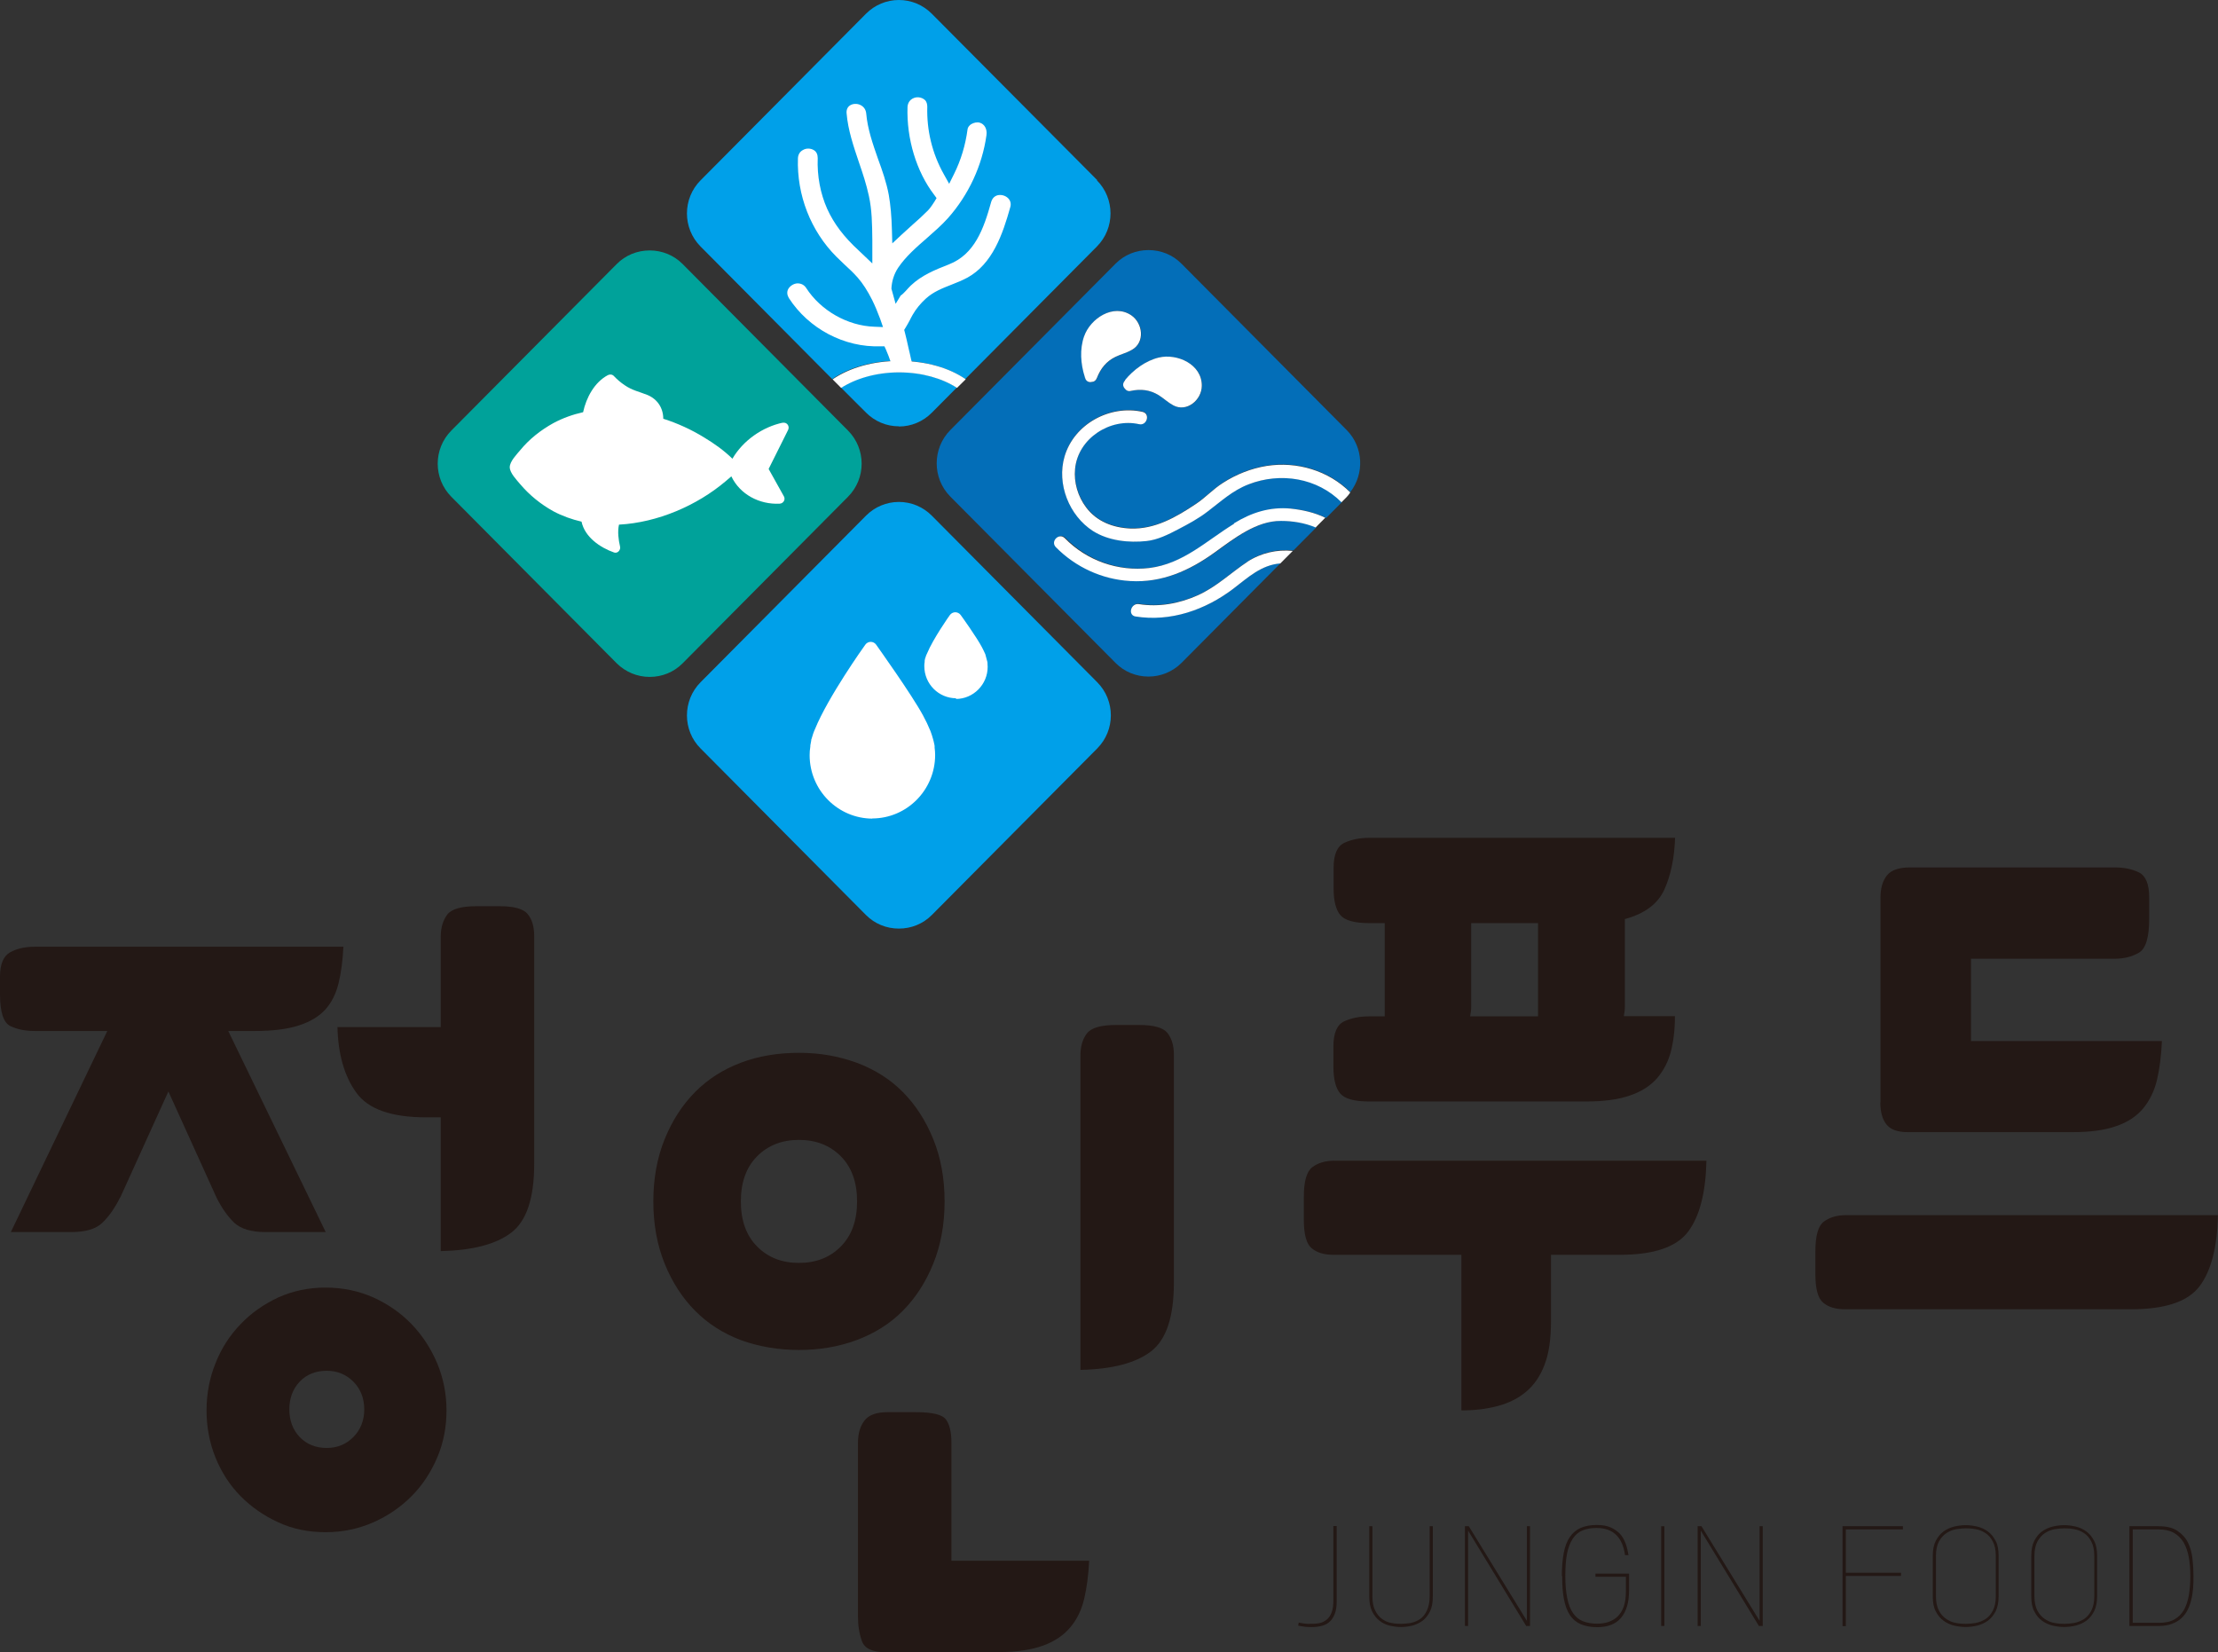 <svg width="98" height="73" viewBox="0 0 98 73" fill="none" xmlns="http://www.w3.org/2000/svg">
<rect x="0" y="0" width="98" height="73" fill="#333333" stroke="none"/>
<g clip-path="url(#clip0_4753_717)">
<path d="M5.305 52.91C5.073 53.378 4.81 53.751 4.524 54.024C4.238 54.304 3.774 54.437 3.132 54.437H0.479L4.741 45.552H1.524C1.114 45.552 0.766 45.482 0.456 45.334C0.155 45.186 0 44.719 0 43.932V43.146C0 42.593 0.155 42.235 0.456 42.071C0.758 41.908 1.114 41.83 1.524 41.83H15.173C15.142 42.445 15.073 42.982 14.957 43.45C14.841 43.917 14.647 44.306 14.369 44.61C14.091 44.913 13.704 45.147 13.194 45.311C12.683 45.474 12.041 45.552 11.26 45.552H10.085L14.392 54.437H11.74C11.105 54.437 10.641 54.296 10.348 54.024C10.061 53.744 9.798 53.378 9.566 52.91L7.44 48.223L5.313 52.91H5.305ZM9.52 64.396C9.783 65.05 10.154 65.618 10.626 66.101C11.105 66.584 11.662 66.973 12.296 67.261C12.931 67.557 13.627 67.697 14.384 67.697C15.142 67.697 15.838 67.549 16.496 67.261C17.145 66.973 17.71 66.584 18.189 66.101C18.669 65.618 19.04 65.05 19.319 64.396C19.597 63.742 19.728 63.049 19.728 62.317C19.728 61.585 19.589 60.892 19.319 60.238C19.04 59.584 18.669 59.007 18.189 58.509C17.71 58.011 17.145 57.621 16.496 57.325C15.846 57.037 15.142 56.889 14.384 56.889C13.627 56.889 12.938 57.037 12.296 57.325C11.662 57.621 11.098 58.011 10.626 58.509C10.146 59.007 9.775 59.584 9.52 60.238C9.257 60.892 9.126 61.585 9.126 62.317C9.126 63.049 9.257 63.742 9.52 64.396ZM13.24 61.047C13.541 60.728 13.944 60.565 14.439 60.565C14.903 60.565 15.297 60.728 15.614 61.047C15.931 61.367 16.094 61.779 16.094 62.27C16.094 62.761 15.931 63.173 15.614 63.492C15.297 63.812 14.903 63.975 14.439 63.975C13.944 63.975 13.549 63.812 13.24 63.492C12.938 63.173 12.784 62.761 12.784 62.27C12.784 61.779 12.938 61.367 13.24 61.047ZM21.043 40.039C20.378 40.039 19.945 40.164 19.759 40.413C19.574 40.662 19.473 40.989 19.473 41.394V45.381H14.91C14.941 46.58 15.212 47.538 15.738 48.27C16.256 49.002 17.285 49.367 18.823 49.367H19.473V55.278C20.865 55.246 21.901 54.982 22.582 54.468C23.263 53.954 23.603 52.942 23.603 51.423V41.355C23.603 40.95 23.51 40.623 23.317 40.389C23.131 40.156 22.713 40.039 22.079 40.039H21.035H21.043Z" fill="#231815"/>
<path d="M41.736 53.082C41.736 54.102 41.566 55.02 41.233 55.838C40.901 56.656 40.452 57.349 39.888 57.917C39.323 58.486 38.642 58.914 37.846 59.21C37.049 59.506 36.199 59.646 35.301 59.646C34.404 59.646 33.523 59.498 32.734 59.21C31.953 58.914 31.28 58.486 30.715 57.917C30.151 57.349 29.702 56.656 29.37 55.838C29.037 55.02 28.867 54.102 28.867 53.082C28.867 52.062 29.037 51.143 29.37 50.325C29.702 49.508 30.151 48.815 30.715 48.246C31.28 47.678 31.953 47.249 32.734 46.953C33.515 46.658 34.373 46.517 35.301 46.517C36.23 46.517 37.049 46.665 37.846 46.953C38.642 47.249 39.323 47.678 39.888 48.246C40.452 48.815 40.901 49.508 41.233 50.325C41.566 51.143 41.736 52.062 41.736 53.082ZM32.734 53.082C32.734 53.93 32.974 54.592 33.453 55.075C33.933 55.558 34.544 55.799 35.301 55.799C36.059 55.799 36.67 55.558 37.15 55.075C37.629 54.592 37.869 53.93 37.869 53.082C37.869 52.233 37.629 51.571 37.15 51.088C36.67 50.605 36.052 50.364 35.301 50.364C34.551 50.364 33.933 50.605 33.453 51.088C32.974 51.571 32.734 52.233 32.734 53.082ZM39.13 73C38.55 73 38.202 72.836 38.086 72.517C37.97 72.198 37.908 71.832 37.908 71.419V63.757C37.908 63.352 38.001 63.017 38.194 62.768C38.38 62.519 38.72 62.394 39.215 62.394H40.475C41.202 62.394 41.643 62.503 41.798 62.721C41.96 62.94 42.038 63.282 42.038 63.749V68.959H48.124C48.093 69.574 48.023 70.127 47.907 70.625C47.791 71.123 47.59 71.544 47.296 71.894C47.002 72.245 46.608 72.517 46.098 72.704C45.587 72.891 44.945 72.992 44.164 72.992H39.122L39.13 73ZM50.343 45.287C50.977 45.287 51.395 45.404 51.581 45.638C51.766 45.871 51.867 46.19 51.867 46.603V56.671C51.867 58.19 51.527 59.202 50.846 59.716C50.166 60.23 49.129 60.495 47.737 60.526V46.65C47.737 46.245 47.83 45.91 48.023 45.661C48.209 45.412 48.642 45.287 49.307 45.287H50.351H50.343Z" fill="#231815"/>
<path d="M57.609 52.863C57.609 52.194 57.733 51.766 57.981 51.571C58.228 51.384 58.553 51.283 58.963 51.283H75.397C75.366 52.684 75.103 53.728 74.592 54.413C74.082 55.098 73.076 55.441 71.569 55.441H68.529V58.376C68.529 59.163 68.436 59.809 68.243 60.3C68.057 60.798 67.787 61.187 67.439 61.483C67.091 61.779 66.673 61.989 66.178 62.122C65.683 62.254 65.15 62.316 64.57 62.316V55.441H58.916C58.507 55.441 58.189 55.347 57.957 55.153C57.725 54.966 57.609 54.545 57.609 53.907V52.856V52.863ZM58.916 47.133C58.916 47.685 59.017 48.082 59.218 48.316C59.419 48.55 59.844 48.666 60.478 48.666H70.084C70.865 48.666 71.514 48.581 72.017 48.402C72.528 48.23 72.922 47.973 73.216 47.639C73.502 47.304 73.711 46.907 73.827 46.455C73.943 46.003 74.005 45.482 74.005 44.898H71.746C71.777 44.75 71.793 44.61 71.793 44.462V40.607C72.659 40.374 73.239 39.945 73.533 39.315C73.819 38.684 73.981 37.921 74.012 37.018H60.494C60.084 37.018 59.728 37.088 59.404 37.236C59.087 37.384 58.924 37.749 58.924 38.334V39.252C58.924 39.805 59.025 40.202 59.226 40.436C59.427 40.669 59.852 40.786 60.486 40.786H61.182V44.906H60.486C60.076 44.906 59.721 44.976 59.396 45.123C59.079 45.271 58.916 45.637 58.916 46.221V47.14V47.133ZM65.003 44.462V40.786H67.957V44.906H64.956C64.987 44.758 65.003 44.617 65.003 44.469V44.462Z" fill="#231815"/>
<path d="M80.211 55.27C80.211 54.6 80.335 54.164 80.582 53.977C80.83 53.791 81.154 53.689 81.564 53.689H97.998C97.967 55.091 97.704 56.134 97.194 56.819C96.683 57.505 95.678 57.847 94.17 57.847H81.518C81.108 57.847 80.791 57.754 80.559 57.559C80.327 57.372 80.211 56.952 80.211 56.313V55.262V55.27ZM83.08 48.706C83.08 49.118 83.165 49.438 83.343 49.671C83.521 49.905 83.838 50.022 84.302 50.022H91.564C92.345 50.022 92.995 49.936 93.497 49.757C94.008 49.586 94.402 49.321 94.696 48.971C94.982 48.62 95.191 48.2 95.307 47.701C95.423 47.203 95.493 46.635 95.523 45.996H87.086V42.36H93.435C93.838 42.36 94.193 42.274 94.503 42.095C94.804 41.924 94.959 41.425 94.959 40.608V39.642C94.959 39.058 94.804 38.692 94.503 38.544C94.201 38.396 93.845 38.326 93.435 38.326H84.395C83.9 38.326 83.56 38.443 83.374 38.677C83.188 38.91 83.088 39.229 83.088 39.642V48.706H83.08Z" fill="#231815"/>
<path d="M59.061 67.433V70.742C59.061 70.983 59.03 71.178 58.968 71.326C58.906 71.474 58.821 71.599 58.713 71.684C58.605 71.77 58.473 71.824 58.318 71.855C58.164 71.887 58.001 71.894 57.831 71.887C57.754 71.887 57.669 71.879 57.576 71.863C57.483 71.848 57.406 71.84 57.359 71.824L57.383 71.692C57.421 71.7 57.491 71.715 57.568 71.723C57.653 71.739 57.731 71.746 57.792 71.746C57.963 71.746 58.117 71.746 58.257 71.723C58.396 71.7 58.512 71.645 58.612 71.567C58.713 71.49 58.782 71.38 58.837 71.24C58.891 71.1 58.914 70.921 58.914 70.695V67.425H59.061V67.433Z" fill="#231815"/>
<path d="M63.307 67.433V70.54C63.307 70.804 63.269 71.022 63.184 71.194C63.099 71.365 62.99 71.505 62.859 71.606C62.719 71.707 62.573 71.778 62.403 71.824C62.24 71.863 62.07 71.887 61.9 71.887C61.73 71.887 61.567 71.863 61.397 71.824C61.227 71.785 61.08 71.707 60.949 71.606C60.817 71.505 60.709 71.365 60.624 71.194C60.539 71.022 60.5 70.796 60.5 70.54V67.433H60.639V70.524C60.639 70.789 60.678 70.999 60.763 71.162C60.848 71.326 60.949 71.451 61.072 71.536C61.196 71.622 61.328 71.684 61.482 71.707C61.629 71.739 61.768 71.746 61.907 71.746C62.047 71.746 62.178 71.731 62.333 71.707C62.48 71.676 62.619 71.622 62.743 71.536C62.867 71.451 62.967 71.326 63.044 71.162C63.122 70.999 63.168 70.789 63.168 70.524V67.433H63.307Z" fill="#231815"/>
<path d="M67.603 71.84H67.433L64.866 67.627V71.84H64.727V67.433H64.897L67.464 71.614V67.433H67.603V71.84Z" fill="#231815"/>
<path d="M69.008 69.636C69.008 69.239 69.039 68.896 69.093 68.608C69.147 68.32 69.24 68.087 69.364 67.907C69.487 67.728 69.642 67.596 69.835 67.51C70.029 67.425 70.268 67.378 70.547 67.378C70.787 67.378 70.988 67.409 71.15 67.479C71.312 67.549 71.452 67.643 71.568 67.76C71.676 67.876 71.761 68.024 71.823 68.188C71.885 68.351 71.923 68.53 71.954 68.709H71.8C71.746 68.312 71.614 68.016 71.405 67.814C71.196 67.612 70.91 67.51 70.539 67.51C70.299 67.51 70.091 67.549 69.92 67.619C69.75 67.689 69.603 67.814 69.495 67.978C69.379 68.149 69.294 68.367 69.24 68.632C69.186 68.904 69.162 69.231 69.162 69.628C69.162 70.025 69.193 70.352 69.248 70.617C69.302 70.89 69.387 71.108 69.503 71.271C69.611 71.435 69.758 71.559 69.936 71.629C70.114 71.7 70.323 71.739 70.562 71.739C70.748 71.739 70.918 71.715 71.073 71.661C71.227 71.606 71.367 71.528 71.483 71.411C71.591 71.302 71.684 71.154 71.746 70.975C71.807 70.796 71.838 70.578 71.838 70.329V69.667H70.493V69.527H71.978V70.275C71.978 70.796 71.862 71.193 71.629 71.474C71.397 71.754 71.042 71.894 70.57 71.894C70.284 71.894 70.044 71.847 69.843 71.762C69.65 71.676 69.487 71.544 69.364 71.357C69.24 71.17 69.155 70.936 69.101 70.656C69.046 70.368 69.023 70.033 69.023 69.636H69.008Z" fill="#231815"/>
<path d="M73.538 71.84H73.398V67.433H73.538V71.84Z" fill="#231815"/>
<path d="M77.885 71.84H77.715L75.147 67.627V71.84H75.008V67.433H75.178L77.746 71.614V67.433H77.885V71.84Z" fill="#231815"/>
<path d="M81.41 71.84V67.433H84.078V67.573H81.557V69.488H83.993V69.629H81.557V71.848H81.418L81.41 71.84Z" fill="#231815"/>
<path d="M88.306 70.539C88.306 70.804 88.26 71.022 88.175 71.193C88.082 71.365 87.974 71.505 87.835 71.606C87.695 71.707 87.541 71.777 87.363 71.824C87.193 71.863 87.022 71.886 86.852 71.886C86.682 71.886 86.512 71.863 86.342 71.824C86.172 71.785 86.009 71.707 85.87 71.606C85.731 71.505 85.615 71.365 85.53 71.193C85.437 71.022 85.398 70.796 85.398 70.539V68.733C85.398 68.468 85.445 68.25 85.53 68.079C85.623 67.907 85.731 67.767 85.87 67.666C86.009 67.565 86.164 67.495 86.342 67.448C86.512 67.409 86.682 67.386 86.852 67.386C87.022 67.386 87.193 67.409 87.363 67.448C87.533 67.487 87.695 67.565 87.835 67.666C87.974 67.767 88.082 67.907 88.175 68.079C88.268 68.25 88.306 68.476 88.306 68.733V70.539ZM85.538 70.524C85.538 70.788 85.584 70.999 85.669 71.162C85.754 71.326 85.87 71.45 86.002 71.536C86.133 71.622 86.272 71.684 86.427 71.707C86.582 71.739 86.721 71.746 86.86 71.746C86.999 71.746 87.138 71.731 87.293 71.707C87.448 71.676 87.587 71.622 87.726 71.536C87.858 71.45 87.966 71.326 88.051 71.162C88.136 70.999 88.183 70.788 88.183 70.524V68.748C88.183 68.484 88.136 68.273 88.051 68.11C87.966 67.946 87.858 67.822 87.726 67.736C87.595 67.65 87.448 67.588 87.293 67.565C87.138 67.534 86.999 67.526 86.86 67.526C86.721 67.526 86.582 67.541 86.427 67.565C86.272 67.596 86.133 67.65 86.002 67.736C85.87 67.822 85.762 67.946 85.669 68.11C85.584 68.273 85.538 68.484 85.538 68.748V70.524Z" fill="#231815"/>
<path d="M92.658 70.539C92.658 70.804 92.611 71.022 92.526 71.193C92.434 71.365 92.325 71.505 92.186 71.606C92.047 71.707 91.892 71.777 91.714 71.824C91.544 71.863 91.374 71.886 91.204 71.886C91.034 71.886 90.864 71.863 90.694 71.824C90.523 71.785 90.361 71.707 90.222 71.606C90.082 71.505 89.966 71.365 89.882 71.193C89.789 71.022 89.75 70.796 89.75 70.539V68.733C89.75 68.468 89.796 68.25 89.882 68.079C89.974 67.907 90.082 67.767 90.222 67.666C90.361 67.565 90.516 67.495 90.694 67.448C90.864 67.409 91.034 67.386 91.204 67.386C91.374 67.386 91.544 67.409 91.714 67.448C91.885 67.487 92.047 67.565 92.186 67.666C92.325 67.767 92.434 67.907 92.526 68.079C92.619 68.25 92.658 68.476 92.658 68.733V70.539ZM89.889 70.524C89.889 70.788 89.936 70.999 90.021 71.162C90.106 71.326 90.222 71.45 90.353 71.536C90.485 71.622 90.624 71.684 90.779 71.707C90.933 71.739 91.072 71.746 91.212 71.746C91.351 71.746 91.49 71.731 91.645 71.707C91.799 71.676 91.939 71.622 92.078 71.536C92.209 71.45 92.318 71.326 92.403 71.162C92.488 70.999 92.534 70.788 92.534 70.524V68.748C92.534 68.484 92.488 68.273 92.403 68.11C92.318 67.946 92.209 67.822 92.078 67.736C91.946 67.65 91.799 67.588 91.645 67.565C91.49 67.534 91.351 67.526 91.212 67.526C91.072 67.526 90.933 67.541 90.779 67.565C90.624 67.596 90.485 67.65 90.353 67.736C90.222 67.822 90.114 67.946 90.021 68.11C89.936 68.273 89.889 68.484 89.889 68.748V70.524Z" fill="#231815"/>
<path d="M95.377 67.433C95.718 67.433 95.988 67.495 96.189 67.627C96.391 67.76 96.553 67.923 96.661 68.133C96.769 68.344 96.839 68.585 96.87 68.842C96.901 69.107 96.916 69.364 96.916 69.629C96.916 69.8 96.916 69.979 96.901 70.158C96.885 70.337 96.862 70.508 96.824 70.664C96.785 70.828 96.731 70.983 96.661 71.124C96.592 71.264 96.499 71.388 96.383 71.497C96.267 71.606 96.128 71.684 95.965 71.746C95.803 71.809 95.602 71.84 95.377 71.84H94.086V67.433H95.377ZM95.408 71.7C95.671 71.7 95.896 71.653 96.073 71.552C96.251 71.451 96.391 71.31 96.499 71.124C96.599 70.944 96.669 70.726 96.715 70.469C96.754 70.213 96.777 69.932 96.777 69.629C96.777 69.325 96.754 69.044 96.708 68.795C96.661 68.546 96.584 68.328 96.476 68.141C96.367 67.962 96.22 67.822 96.043 67.721C95.857 67.62 95.633 67.573 95.362 67.573H94.233V71.7H95.416H95.408Z" fill="#231815"/>
<path d="M39.717 41.028C39.168 41.028 38.65 40.818 38.263 40.429L30.955 33.07C30.151 32.268 30.151 30.952 30.955 30.142L38.263 22.784C38.65 22.395 39.168 22.177 39.717 22.177C40.266 22.177 40.784 22.395 41.171 22.784L48.479 30.142C49.283 30.952 49.283 32.261 48.479 33.07L41.171 40.429C40.784 40.818 40.266 41.028 39.717 41.028Z" fill="#00A0E9"/>
<path d="M38.557 36.169C37.026 36.169 35.773 34.916 35.773 33.366C35.773 33.249 35.781 33.117 35.804 32.977C35.804 32.977 35.804 32.961 35.804 32.953C35.804 32.938 35.804 32.915 35.812 32.891C35.82 32.837 35.835 32.782 35.843 32.72V32.689C35.843 32.689 35.858 32.642 35.866 32.619C35.905 32.478 35.951 32.338 36.013 32.206C36.586 30.797 38.163 28.577 38.233 28.484C38.287 28.406 38.38 28.359 38.472 28.359C38.565 28.359 38.658 28.406 38.712 28.484C38.774 28.577 40.282 30.68 40.785 31.614C40.908 31.84 41.009 32.05 41.094 32.261C41.102 32.276 41.117 32.307 41.125 32.338C41.148 32.408 41.172 32.463 41.187 32.517C41.187 32.517 41.187 32.517 41.187 32.525C41.249 32.712 41.272 32.844 41.288 32.915C41.295 32.938 41.295 32.969 41.295 32.992C41.295 33.008 41.295 33.016 41.295 33.031C41.311 33.148 41.318 33.257 41.318 33.358C41.318 34.9 40.073 36.162 38.534 36.162L38.557 36.169Z" fill="white"/>
<path d="M42.247 30.851C41.474 30.851 40.84 30.22 40.84 29.433C40.84 29.371 40.84 29.317 40.855 29.247V29.231C40.855 29.223 40.855 29.2 40.855 29.192C40.855 29.161 40.871 29.138 40.871 29.114C40.871 29.091 40.879 29.075 40.886 29.067C40.902 28.997 40.933 28.927 40.964 28.865C41.227 28.227 41.938 27.214 41.969 27.175C42.023 27.098 42.116 27.051 42.209 27.051C42.301 27.051 42.394 27.098 42.448 27.175C42.479 27.214 43.16 28.164 43.384 28.593C43.438 28.694 43.485 28.795 43.531 28.896C43.531 28.896 43.531 28.912 43.547 28.935C43.547 28.935 43.547 28.951 43.547 28.959C43.554 28.99 43.57 29.013 43.57 29.036C43.593 29.114 43.608 29.169 43.616 29.208C43.624 29.231 43.632 29.262 43.632 29.301C43.632 29.309 43.632 29.317 43.632 29.332C43.632 29.379 43.639 29.426 43.639 29.465C43.639 30.243 43.005 30.882 42.232 30.882L42.247 30.851Z" fill="white"/>
<path d="M28.705 29.908C28.156 29.908 27.638 29.69 27.251 29.309L19.943 21.95C19.139 21.14 19.139 19.832 19.943 19.022L27.251 11.664C27.638 11.275 28.156 11.065 28.705 11.065C29.254 11.065 29.773 11.275 30.159 11.664L37.467 19.022C38.272 19.832 38.272 21.14 37.467 21.95L30.159 29.309C29.773 29.698 29.254 29.908 28.705 29.908Z" fill="#00A29A"/>
<path d="M34.596 18.672C33.699 18.859 32.832 19.458 32.361 20.268C31.989 19.902 31.549 19.591 31.108 19.326C30.551 18.983 29.94 18.703 29.306 18.501C29.306 18.041 29.058 17.636 28.602 17.449C28.254 17.309 27.929 17.247 27.604 17.021C27.427 16.904 27.264 16.764 27.117 16.608C27.048 16.538 26.939 16.531 26.854 16.577C26.267 16.889 25.903 17.566 25.764 18.212C25.308 18.314 24.867 18.47 24.449 18.695C23.9 18.999 23.39 19.396 22.988 19.887C22.84 20.066 22.523 20.385 22.523 20.642C22.523 20.899 22.84 21.218 22.988 21.397C23.397 21.88 23.9 22.285 24.449 22.589C24.843 22.799 25.261 22.947 25.694 23.048C25.841 23.733 26.514 24.193 27.133 24.411C27.295 24.465 27.434 24.294 27.396 24.146C27.326 23.842 27.28 23.492 27.349 23.18C29.066 23.087 30.798 22.332 32.059 21.265C32.144 21.195 32.229 21.117 32.314 21.047C32.693 21.841 33.551 22.3 34.449 22.254C34.611 22.246 34.719 22.075 34.634 21.927C34.41 21.522 34.186 21.125 33.961 20.72C34.248 20.144 34.534 19.575 34.82 18.999C34.905 18.828 34.766 18.641 34.58 18.68L34.596 18.672Z" fill="white"/>
<path d="M55.178 21.382C54.466 21.654 53.964 22.129 53.368 22.581C52.966 22.885 52.517 23.134 52.069 23.367C51.636 23.593 51.164 23.834 50.669 23.889C49.872 23.983 48.983 23.889 48.295 23.445C47.243 22.768 46.686 21.366 47.042 20.151C47.467 18.711 49.053 17.862 50.483 18.181C50.839 18.259 50.684 18.804 50.336 18.727C49.06 18.438 47.637 19.349 47.506 20.697C47.444 21.296 47.637 21.927 47.993 22.402C48.465 23.032 49.184 23.305 49.958 23.336C51.032 23.383 51.968 22.838 52.842 22.254C53.26 21.974 53.608 21.6 54.041 21.319C54.621 20.946 55.286 20.681 55.967 20.572C57.304 20.362 58.704 20.774 59.663 21.74C60.289 20.93 60.243 19.754 59.508 19.007L52.2 11.648C51.813 11.259 51.295 11.049 50.746 11.049C50.197 11.049 49.679 11.259 49.292 11.648L41.984 19.007C41.188 19.817 41.188 21.125 41.984 21.935L49.292 29.293C49.679 29.682 50.197 29.893 50.746 29.893C51.295 29.893 51.813 29.674 52.2 29.293L56.585 24.878C55.742 24.956 55.162 25.493 54.513 25.991C53.275 26.941 51.736 27.471 50.182 27.222C49.826 27.167 49.981 26.622 50.336 26.677C51.218 26.817 52.123 26.653 52.935 26.287C53.77 25.914 54.389 25.298 55.139 24.8C55.742 24.403 56.454 24.247 57.15 24.317L58.163 23.297C57.683 23.095 57.142 23.017 56.632 23.009C55.557 23.001 54.582 23.765 53.7 24.403C52.587 25.205 51.373 25.75 49.973 25.664C48.736 25.594 47.56 25.057 46.686 24.169C46.431 23.912 46.833 23.508 47.081 23.772C48.055 24.769 49.439 25.252 50.816 25.088C52.316 24.909 53.329 23.889 54.559 23.134C55.34 22.651 56.152 22.394 57.065 22.48C57.59 22.526 58.124 22.651 58.596 22.885L59.3 22.176C58.232 21.101 56.616 20.845 55.201 21.382H55.178ZM51.203 15.799C52.015 15.612 53.12 16.102 53.105 17.052C53.097 17.691 52.44 18.228 51.844 17.909C51.612 17.784 51.419 17.597 51.195 17.457C50.808 17.224 50.406 17.177 49.973 17.27C49.849 17.294 49.764 17.247 49.71 17.177C49.625 17.091 49.594 16.967 49.687 16.842C49.687 16.842 49.694 16.834 49.702 16.826C49.702 16.819 49.718 16.811 49.725 16.795C50.104 16.336 50.63 15.931 51.218 15.799H51.203ZM47.908 14.857C48.194 14.07 49.2 13.393 49.988 13.93C50.514 14.28 50.607 15.129 50.019 15.456C49.787 15.588 49.524 15.651 49.292 15.768C48.89 15.97 48.635 16.282 48.473 16.702C48.426 16.819 48.341 16.866 48.248 16.873C48.132 16.904 48.009 16.858 47.955 16.71C47.955 16.71 47.955 16.694 47.955 16.686C47.955 16.679 47.955 16.663 47.947 16.655C47.761 16.087 47.715 15.425 47.916 14.857H47.908Z" fill="#036EB8"/>
<path d="M59.658 21.755C58.699 20.79 57.3 20.377 55.962 20.587C55.281 20.696 54.616 20.961 54.036 21.335C53.603 21.607 53.263 21.989 52.837 22.269C51.963 22.853 51.028 23.391 49.953 23.352C49.187 23.32 48.46 23.048 47.988 22.417C47.625 21.934 47.439 21.311 47.501 20.712C47.633 19.365 49.056 18.454 50.331 18.742C50.679 18.82 50.834 18.275 50.478 18.197C49.048 17.878 47.462 18.726 47.037 20.167C46.681 21.382 47.238 22.783 48.29 23.461C48.978 23.897 49.875 23.99 50.664 23.904C51.159 23.85 51.631 23.609 52.064 23.383C52.512 23.149 52.961 22.908 53.363 22.596C53.959 22.145 54.461 21.67 55.173 21.397C56.588 20.852 58.204 21.117 59.272 22.191L59.496 21.966C59.558 21.903 59.604 21.841 59.651 21.771L59.658 21.755Z" fill="white"/>
<path d="M54.526 23.141C53.296 23.896 52.283 24.909 50.783 25.096C49.406 25.259 48.022 24.776 47.047 23.779C46.792 23.523 46.398 23.92 46.653 24.177C47.527 25.064 48.702 25.602 49.94 25.672C51.34 25.757 52.554 25.212 53.667 24.41C54.549 23.772 55.523 23.009 56.598 23.016C57.109 23.016 57.65 23.102 58.13 23.305L58.555 22.876C58.083 22.643 57.55 22.526 57.024 22.471C56.111 22.386 55.299 22.643 54.518 23.125L54.526 23.141Z" fill="white"/>
<path d="M55.124 24.816C54.374 25.314 53.755 25.929 52.92 26.303C52.108 26.669 51.203 26.832 50.322 26.692C49.966 26.637 49.819 27.175 50.167 27.237C51.722 27.486 53.261 26.949 54.498 26.007C55.148 25.509 55.728 24.963 56.571 24.893L57.12 24.34C56.431 24.27 55.72 24.426 55.109 24.823L55.124 24.816Z" fill="white"/>
<path d="M49.72 16.795C49.72 16.795 49.705 16.81 49.697 16.826C49.697 16.826 49.689 16.834 49.682 16.841C49.589 16.966 49.62 17.091 49.705 17.176C49.759 17.254 49.852 17.301 49.968 17.27C50.409 17.176 50.803 17.223 51.19 17.456C51.414 17.597 51.607 17.784 51.839 17.908C52.427 18.227 53.092 17.682 53.1 17.052C53.115 16.094 52.009 15.603 51.197 15.798C50.617 15.938 50.084 16.335 49.705 16.795H49.72Z" fill="white"/>
<path d="M47.947 16.686C47.947 16.686 47.947 16.701 47.947 16.709C47.993 16.857 48.125 16.904 48.241 16.873C48.334 16.873 48.419 16.818 48.465 16.701C48.627 16.281 48.883 15.962 49.285 15.767C49.525 15.65 49.788 15.588 50.012 15.456C50.599 15.129 50.499 14.28 49.981 13.929C49.192 13.4 48.179 14.07 47.901 14.856C47.699 15.425 47.746 16.086 47.931 16.655C47.931 16.67 47.931 16.678 47.939 16.686H47.947Z" fill="white"/>
<path d="M39.716 18.844C40.265 18.844 40.783 18.626 41.17 18.236L42.276 17.123C41.634 16.71 40.721 16.438 39.716 16.438C38.711 16.438 37.806 16.702 37.156 17.123L38.262 18.228C38.649 18.618 39.167 18.836 39.716 18.836V18.844Z" fill="#00A0E9"/>
<path d="M48.479 7.958L41.171 0.607C40.784 0.218 40.266 0 39.717 0C39.168 0 38.65 0.218 38.263 0.607L30.955 7.966C30.151 8.776 30.151 10.084 30.955 10.893L36.77 16.749C37.497 16.243 38.534 15.939 39.709 15.939C40.885 15.939 41.921 16.251 42.648 16.749L48.464 10.893C49.268 10.084 49.268 8.776 48.464 7.966L48.479 7.958Z" fill="#00A0E9"/>
<path d="M36.777 16.749L37.164 17.139C37.806 16.726 38.718 16.453 39.724 16.453C40.729 16.453 41.634 16.718 42.284 17.139L42.67 16.757C41.943 16.251 40.907 15.947 39.732 15.947C38.556 15.947 37.52 16.259 36.793 16.757L36.777 16.749Z" fill="white"/>
<path d="M40.19 15.581L40.16 15.456C40.09 15.145 40.02 14.825 39.982 14.693L39.951 14.576L40.013 14.475C40.082 14.366 40.136 14.257 40.198 14.148C40.237 14.07 40.276 13.992 40.322 13.914C40.469 13.657 40.662 13.416 40.902 13.198C41.242 12.886 41.652 12.731 42.047 12.575C42.286 12.482 42.518 12.388 42.735 12.271C43.856 11.664 44.305 10.34 44.637 9.157C44.684 9.001 44.645 8.861 44.544 8.759C44.428 8.643 44.243 8.588 44.08 8.627C44.011 8.643 43.949 8.682 43.903 8.728C43.856 8.775 43.818 8.845 43.794 8.923C43.462 10.122 43.06 11.236 41.931 11.68C41.296 11.929 40.724 12.162 40.245 12.614C40.105 12.746 39.943 12.964 39.796 13.058L39.572 13.424L39.386 12.754C39.402 12.419 39.502 12.108 39.68 11.835C40.02 11.329 40.5 10.916 40.964 10.511C41.281 10.231 41.613 9.943 41.884 9.639C42.797 8.612 43.4 7.311 43.586 5.972C43.624 5.699 43.5 5.481 43.284 5.419C43.168 5.388 43.021 5.419 42.905 5.489C42.82 5.551 42.758 5.629 42.75 5.715C42.657 6.416 42.456 7.078 42.155 7.685L41.938 8.121L41.699 7.693C41.188 6.782 40.941 5.754 40.971 4.718C40.971 4.601 40.941 4.5 40.879 4.43C40.801 4.352 40.693 4.306 40.577 4.298C40.446 4.29 40.322 4.337 40.229 4.422C40.152 4.5 40.105 4.601 40.098 4.718C40.051 6.135 40.492 7.584 41.273 8.604L41.381 8.752L41.289 8.907C41.258 8.954 41.111 9.188 41.002 9.297C40.786 9.515 40.546 9.733 40.314 9.935C40.152 10.083 39.997 10.223 39.842 10.364L39.425 10.753L39.409 10.177C39.394 9.562 39.347 9.055 39.27 8.612C39.17 8.066 38.976 7.514 38.798 7.031C38.559 6.346 38.334 5.707 38.273 5.014C38.257 4.843 38.164 4.71 38.017 4.64C37.863 4.562 37.669 4.578 37.546 4.664C37.445 4.734 37.391 4.858 37.406 5.006C37.468 5.754 37.716 6.47 37.948 7.163C38.118 7.654 38.28 8.144 38.389 8.65C38.528 9.273 38.535 9.904 38.543 10.613V11.64L37.963 11.088C37.283 10.465 36.849 9.889 36.548 9.227C36.246 8.549 36.099 7.771 36.13 6.984C36.13 6.828 36.076 6.704 35.96 6.634C35.821 6.548 35.628 6.54 35.481 6.626C35.342 6.696 35.264 6.828 35.256 6.992C35.202 8.619 35.821 10.208 36.958 11.345C37.074 11.461 37.205 11.578 37.321 11.695C37.538 11.89 37.723 12.069 37.901 12.271C38.126 12.528 38.334 12.855 38.535 13.252C38.659 13.502 38.775 13.782 38.891 14.093L39.015 14.451L38.636 14.436C37.445 14.397 36.262 13.72 35.62 12.723C35.527 12.583 35.396 12.52 35.233 12.52C35.063 12.528 34.901 12.637 34.823 12.777C34.761 12.902 34.777 13.034 34.854 13.167C35.728 14.522 37.306 15.363 38.914 15.3H39.077L39.146 15.448C39.208 15.581 39.309 15.853 39.394 16.102L39.154 16.188L40.322 16.172C40.322 16.172 40.322 16.102 40.306 16.071C40.283 15.993 40.237 15.799 40.19 15.581Z" fill="white"/>
</g>
<defs>
<clipPath id="clip0_4753_717">
<rect width="98" height="73" fill="white"/>
</clipPath>
</defs>
</svg>
